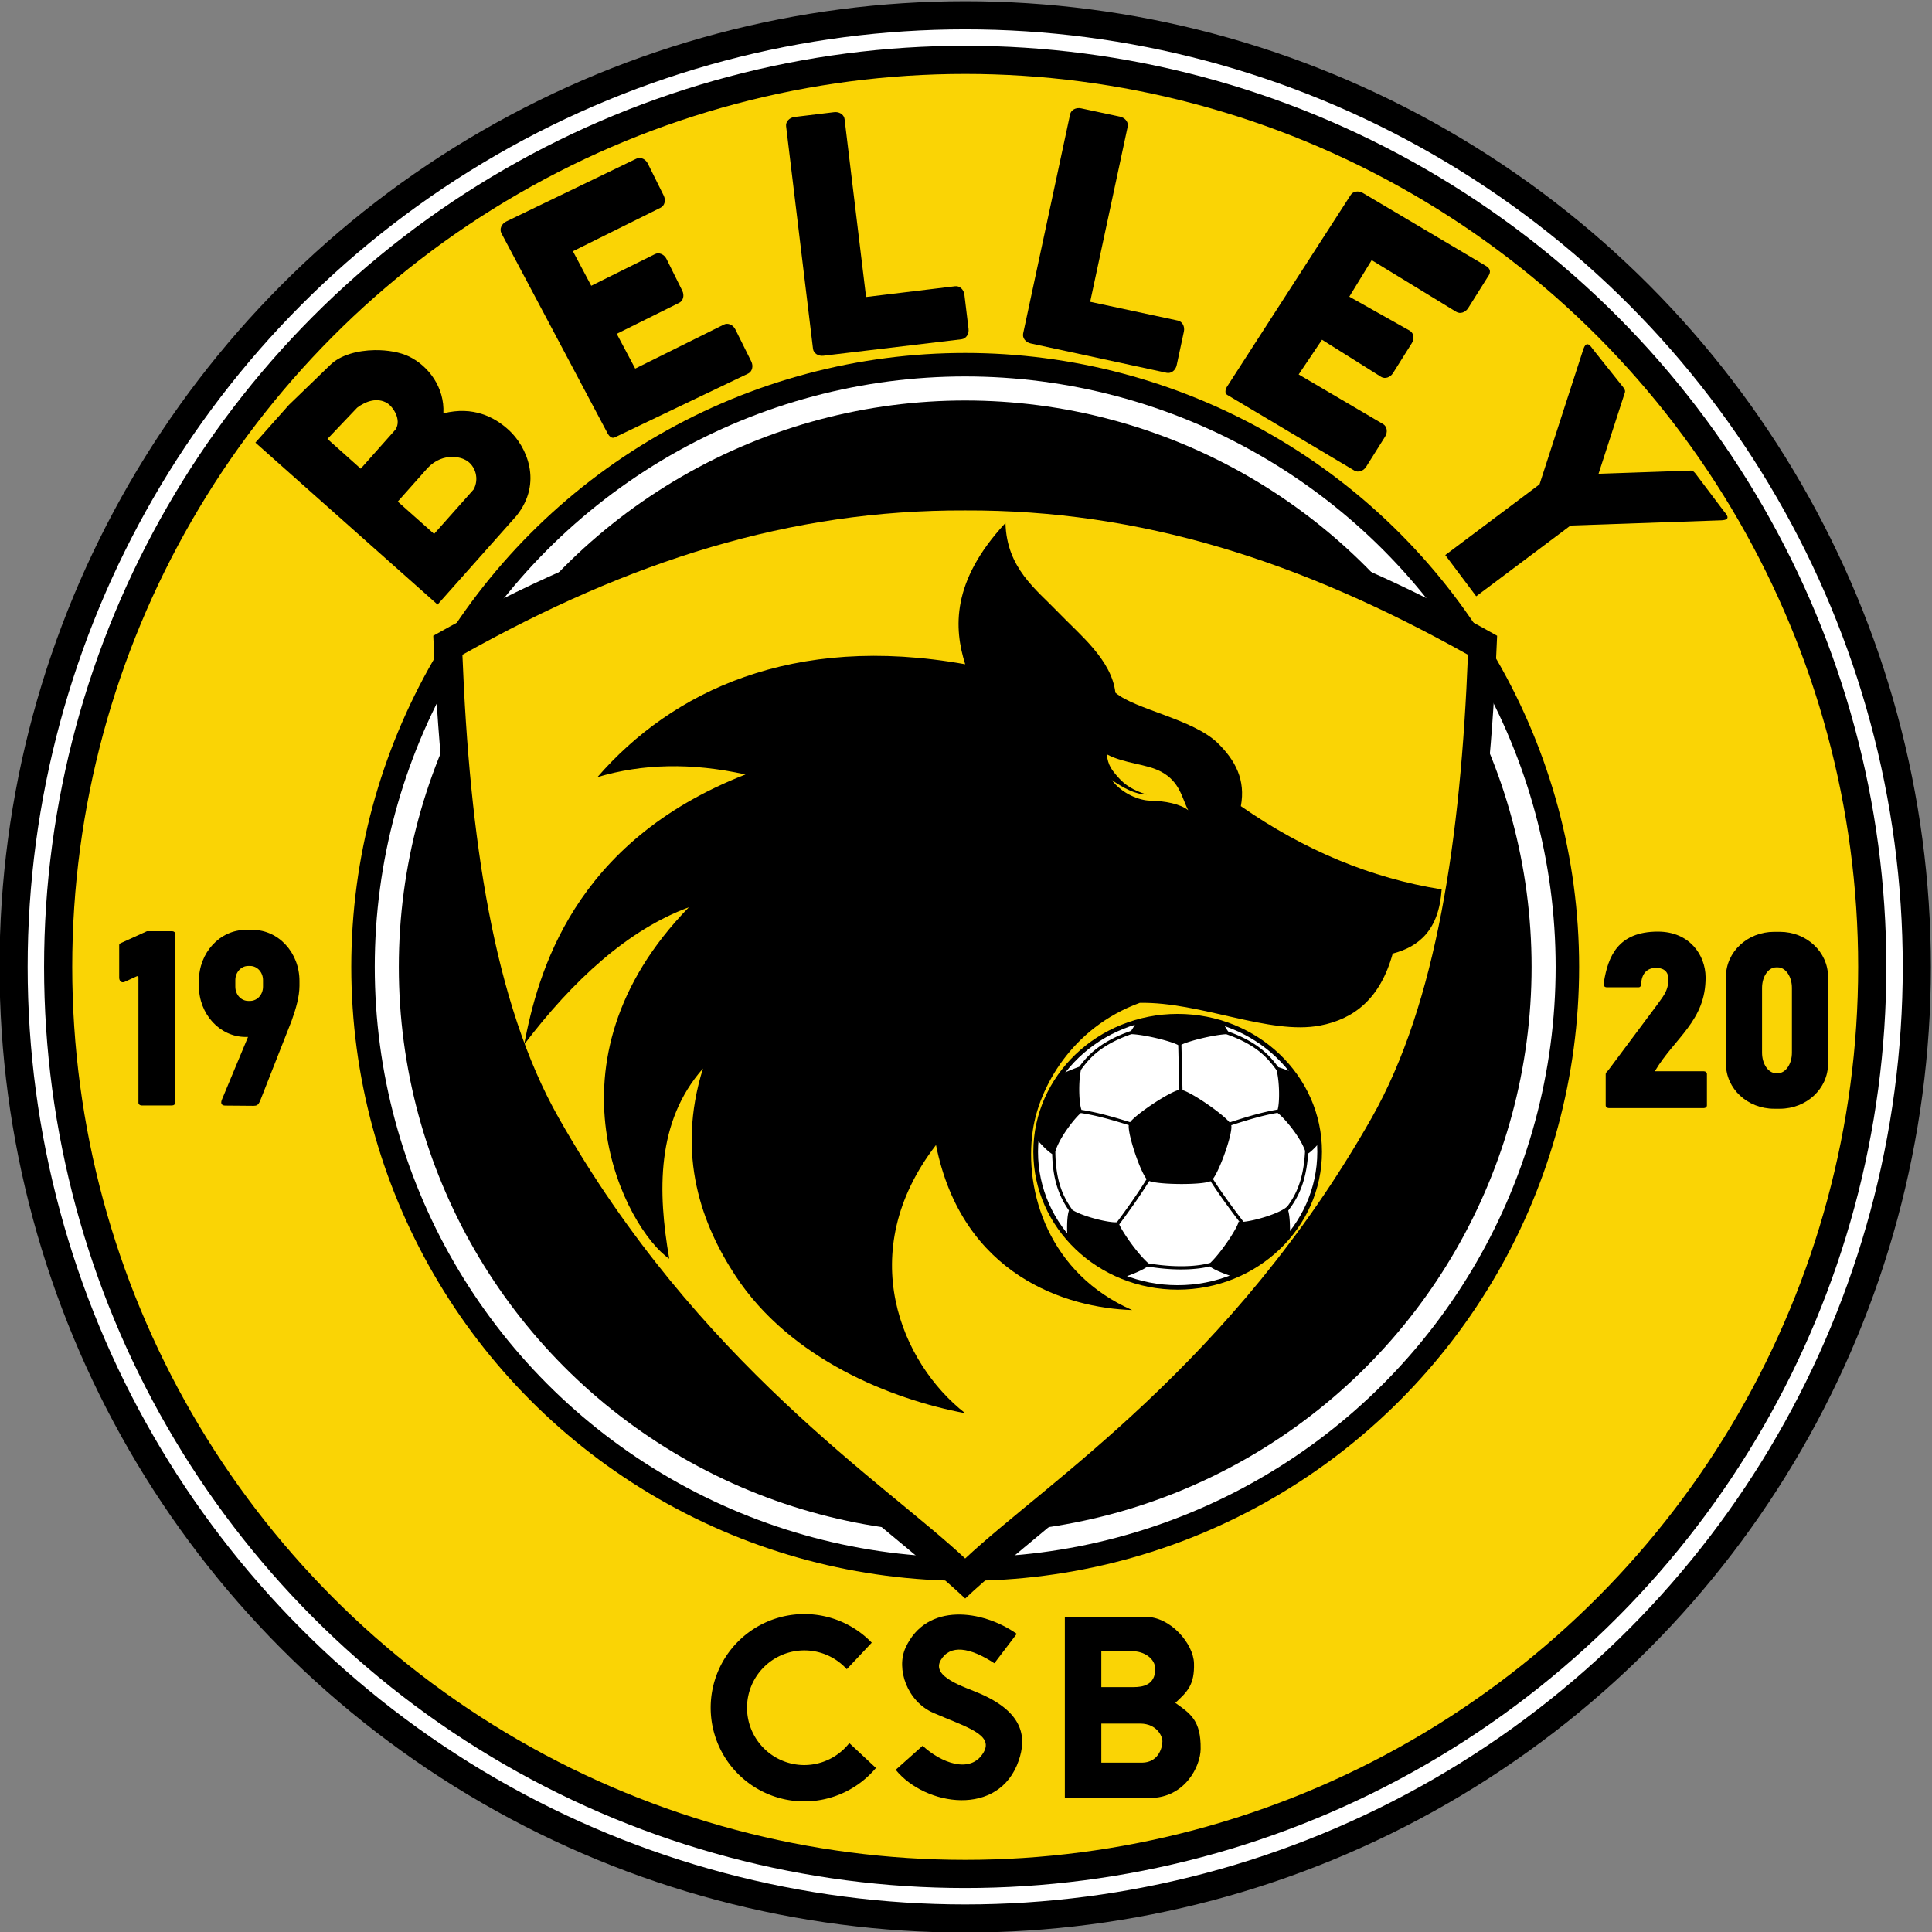 <?xml version="1.0" encoding="UTF-8" standalone="no"?>
<svg
   version="1.1"
   viewBox="0 0 800 800"
   xml:space="preserve"
   id="svg202"
   sodipodi:docname="Logo CS Belley - 2022.svg"
   width="800"
   height="800"
   inkscape:version="1.2 (dc2aeda, 2022-05-15)"
   xmlns:inkscape="http://www.inkscape.org/namespaces/inkscape"
   xmlns:sodipodi="http://sodipodi.sourceforge.net/DTD/sodipodi-0.dtd"
   xmlns="http://www.w3.org/2000/svg"
   xmlns:svg="http://www.w3.org/2000/svg"><rect x="0" y="0" width="800" height="800" fill="#808080" stroke="none"/><defs
     id="defs206" /><sodipodi:namedview
     id="namedview204"
     pagecolor="#ffffff"
     bordercolor="#666666"
     borderopacity="1.0"
     inkscape:showpageshadow="2"
     inkscape:pageopacity="0.0"
     inkscape:pagecheckerboard="0"
     inkscape:deskcolor="#d1d1d1"
     showgrid="false"
     inkscape:zoom="0.59"
     inkscape:cx="400"
     inkscape:cy="400"
     inkscape:window-width="1440"
     inkscape:window-height="900"
     inkscape:window-x="0"
     inkscape:window-y="0"
     inkscape:window-maximized="0"
     inkscape:current-layer="svg202" /><g
     transform="matrix(1.266,0,0,-1.266,-587.317,1508.881)"
     fill-rule="evenodd"
     id="g146"
     style="stroke-width:1.053"><circle
       transform="scale(1,-1)"
       cx="779.61"
       cy="-875.6"
       r="315.85"
       stroke-width="2.065"
       id="circle132" /><circle
       transform="scale(1,-1)"
       cx="779.61"
       cy="-875.6"
       r="306.65"
       fill="#ffffff"
       stroke-width="2.005"
       id="circle134" /><circle
       transform="scale(1,-1)"
       cx="779.61"
       cy="-875.6"
       r="301.28"
       stroke-width="1.97"
       id="circle136" /><circle
       transform="scale(1,-1)"
       cx="779.61"
       cy="-875.6"
       r="292.07"
       fill="#fad405"
       stroke-width="1.91"
       id="circle138" /><circle
       transform="scale(1,-1)"
       cx="779.61"
       cy="-875.6"
       r="200.8"
       stroke-width="1.313"
       id="circle140" /><circle
       transform="scale(1,-1)"
       cx="779.61"
       cy="-875.6"
       r="193.12"
       fill="#ffffff"
       stroke-width="1.263"
       id="circle142" /><circle
       transform="scale(1,-1)"
       cx="779.61"
       cy="-875.6"
       r="185.25"
       stroke-width="1.211"
       id="circle144" /></g><g
     transform="matrix(1.266,0,0,-1.266,-587.317,1508.881)"
     id="g164"
     style="stroke-width:1.053"><g
       id="g152"
       style="stroke-width:1.053"><path
         d="m 779.61,1034.2 c -60.61,0.251 -116.03,-17.577 -173.98,-50.291 2.496,-63.613 10.769,-121.3 33.33,-161.39 48.206,-85.664 112.71,-127.1 140.65,-153.51 27.942,26.41 92.442,67.848 140.65,153.51 22.561,40.092 30.832,97.776 33.328,161.39 -57.946,32.714 -113.37,50.542 -173.98,50.291 z"
         id="path148"
         style="stroke-width:1.053" /><path
         d="m 779.61,1024.9 c -57.291,0.236 -109.68,-16.5 -164.45,-47.207 2.359,-59.713 10.179,-113.86 31.504,-151.49 45.566,-80.412 106.53,-119.31 132.94,-144.1 26.412,24.791 87.379,63.688 132.94,144.1 21.326,37.634 29.144,91.781 31.503,151.49 -54.772,30.708 -107.16,47.443 -164.45,47.207 z"
         fill="#fad405"
         id="path150"
         style="stroke-width:1.053" /></g><path
       d="m 792.78,1020.8 c -17.841,-19.163 -16.825,-34.581 -13.169,-46.214 -56.481,10.144 -95.983,-8.921 -120.29,-36.913 14.711,4.395 30.815,4.784 48.419,0.863 -56.588,-22.133 -67.94,-65.235 -72.388,-88.305 16.037,21.112 34.096,37.589 53.884,44.871 -49.559,-50.871 -20.52,-105.3 -6.425,-114.96 -3.783,21.868 -4.301,44.849 11.027,62.225 -8.909,-28.597 -0.212,-51.267 10.614,-67.77 17.954,-27.368 51.083,-40.451 75.163,-44.984 -20.905,16.302 -36.64,52.624 -9.554,87.73 8.535,-42.724 42.727,-53.323 64.143,-53.98 -27.123,11.88 -35.463,38.632 -32.464,58.853 2.029,13.68 12.485,33.416 34.957,41.621 19.771,0.401 42.387,-10.596 59.004,-7.412 11.007,2.109 19.62,8.655 23.739,23.527 8.81,2.31 15.131,7.88 16.012,20.997 -22.976,3.659 -44.871,12.723 -65.678,27.23 1.594,8.522 -1.734,14.943 -7.589,20.648 -8.039,7.832 -26.99,10.959 -33.447,16.456 -1.248,10.808 -11.75,19.04 -18.666,26.259 -7.241,7.557 -16.899,14.425 -17.288,29.256 z m 33.136,-75.664 c 5.829,-3.108 12.859,-3.072 17.769,-5.685 6.211,-3.306 6.796,-8.675 8.876,-12.62 -2.564,2.06 -7.538,3.064 -12.583,3.151 -3.203,0.055 -9.004,2.136 -12.434,6.747 3.749,-2.569 7.529,-4.683 11.457,-4.746 -4.626,1.369 -7.284,3.333 -9.095,5.347 -2.279,2.535 -3.611,4.143 -3.989,7.806 z"
       id="path154"
       style="stroke-width:1.053" /><g
       transform="translate(675)"
       stroke-width="1.053"
       id="g162"><ellipse
         transform="scale(1,-1)"
         cx="174.1"
         cy="-815.13"
         rx="47.205"
         ry="45.096"
         fill-rule="evenodd"
         id="ellipse156"
         style="stroke-width:1.053" /><ellipse
         transform="scale(1,-1)"
         cx="174.1"
         cy="-815.13"
         rx="45.674"
         ry="43.633"
         fill="#ffffff"
         fill-rule="evenodd"
         id="ellipse158"
         style="stroke-width:1.053" /><path
         transform="matrix(0.807,-0.085,-0.091,-0.755,-173.95,1212.1)"
         d="m 477.76,413.25 a 58.462,57.196 83.553 0 0 -16.196,4.472 c -0.511,1.435 -1.045,2.798 -1.601,3.89 -12.05,6.04 -16.324,12.706 -19.028,17.71 -1.943,0.988 -4.421,2.449 -6.883,3.922 a 58.462,57.196 83.553 0 0 -6.868,28.796 c 2.473,2.421 5.127,4.806 7.135,5.84 1.751,12.878 5.995,19.139 9.43,23.389 -0.511,2.598 -0.008,7.351 0.648,11.597 a 58.462,57.196 83.553 0 0 24.419,14.579 c 3.481,-1.797 7.23,-3.903 9.096,-5.77 6.663,0.462 12.654,0.057 17.468,-0.813 2.958,-0.534 5.463,-1.226 7.428,-2.021 2.061,1.34 6.007,2.459 9.764,3.359 a 58.462,57.196 83.553 0 0 20.793,-20.714 c -0.366,-3.737 -0.934,-7.681 -1.846,-10.046 2.659,-4.83 5.915,-11.802 5.211,-25.313 1.197,-1.058 2.544,-2.915 3.869,-4.966 a 58.462,57.196 83.553 0 0 -14.172,-29.167 c -2.108,-0.587 -4.145,-1.127 -5.791,-1.477 -3.671,-4.145 -9.001,-9.753 -21.772,-13.001 -0.75,-0.862 -1.54,-1.994 -2.33,-3.204 a 58.462,57.196 83.553 0 0 -18.774,-1.062 z m -17.515,9.757 c 5.449,-0.405 16.504,1.263 19.266,2.596 l 2.586,19.078 c -3.71,1.188 -15.835,11.989 -18.129,16.042 -6.799,-1.441 -13.475,-2.748 -20.045,-3.065 -1.386,-2.885 -2.623,-11.933 -2.144,-17.109 2.643,-4.991 6.422,-11.439 18.466,-17.542 z m 37.934,-4.253 c 13.254,3.263 18.178,8.896 21.902,13.128 1.729,4.711 2.827,13.375 2.349,16.793 -6.267,1.856 -12.407,4.681 -18.633,7.667 -3.383,-3.506 -16.155,-10.867 -20.401,-11.694 l -2.624,-19.369 c 2.761,-1.931 12.092,-5.584 17.407,-6.525 z m 24.314,31.34 c 2.451,1.386 10.235,9.04 12.882,15.021 0.886,13.307 -1.966,20.059 -4.585,24.902 -0.018,-0.024 -0.034,-0.054 -0.052,-0.077 -2.7,3.201 -12.219,7.39 -16.585,8.287 -5.135,-5.708 -10.062,-11.382 -14.295,-16.948 2.44,-4.39 5.809,-20.652 4.739,-23.796 6.026,-2.885 11.931,-5.59 17.897,-7.389 z m -78.683,8.941 c 6.421,0.304 13.007,1.582 19.763,3.01 0.013,3.979 6.657,19.067 9.755,22.282 -2.761,6.383 -6.185,13.042 -9.818,19.789 -2.983,0.686 -13.678,-0.841 -18.352,-3.204 -3.577,-4.327 -8.012,-10.336 -9.697,-24.296 0.985,-6.191 6.14,-15.098 8.349,-17.581 z m 30.647,25.993 c 4.144,1.215 21.625,-0.645 24.549,-2.694 4.053,5.312 8.705,10.695 13.552,16.098 -0.148,-0.01 -0.295,-0.021 -0.395,-0.058 0.141,1.998 -4.971,13.309 -9.304,18.923 -1.912,0.833 -4.546,1.629 -7.712,2.201 -4.669,0.844 -10.513,1.246 -17.015,0.808 -4.911,-3.698 -11.753,-12.016 -13.575,-15.346 3.65,-6.772 7.103,-13.473 9.901,-19.932 z"
         id="path160"
         style="stroke-width:1.053" /></g></g><g
     transform="matrix(1.266,0,0,-1.266,-587.317,1508.881)"
     id="g198"
     style="stroke-width:1.053"><g
       transform="translate(675)"
       fill-rule="evenodd"
       id="g178"
       style="stroke-width:1.053"><path
         transform="matrix(0.993,0.12,0.12,-0.993,0,0)"
         d="m 200.47,-1139.1 c -0.203,-0.035 -0.414,-0.054 -0.629,-0.054 l -13.031,10e-5 c -1.726,0 -3.115,1.188 -3.115,2.665 l -5.3e-4,73.317 c 0,1.476 1.389,2.665 3.115,2.665 l 45.493,0.078 c 1.476,0 2.666,-1.389 2.666,-3.115 l -1e-4,-11.242 c 0,-1.726 -1.188,-3.115 -2.665,-3.115 l -29.348,2e-4 -1.7e-4,-58.588 c 0,-1.292 -1.063,-2.363 -2.486,-2.611 z"
         id="path166"
         style="stroke-width:1.053" /><path
         d="m 155.87,1153.5 c -0.191,0.076 -0.394,0.136 -0.604,0.185 l -12.742,2.729 c -1.688,0.361 -3.295,-0.51 -3.604,-1.954 l -15.354,-71.691 c -0.309,-1.444 0.8,-2.897 2.488,-3.258 l 44.468,-9.603 c 1.444,-0.309 2.898,0.8 3.26,2.487 l 2.354,10.993 c 0.361,1.688 -0.51,3.295 -1.954,3.604 l -28.697,6.146 12.269,57.289 c 0.271,1.263 -0.545,2.533 -1.884,3.073 z"
         id="path168"
         style="stroke-width:1.053" /><path
         transform="matrix(-0.445,0.896,0.896,0.445,0,0)"
         d="m 1021.6,505.23 c 0.157,-0.319 0.242,-0.67 0.242,-1.039 l 0.54,-47.293 c -0.046,-1.725 -1.272,-3.083 -2.748,-3.043 l -74.073,1.989 c -0.93,0.025 -2.17,0.42 -2.183,1.453 l -0.713,48.413 c 0,1.476 1.39,2.665 3.116,2.665 l 11.645,-1.5e-4 c 1.726,0 3.115,-1.189 3.115,-2.665 l 6.9e-4,-32.364 12.872,-0.346 7.9e-4,22.795 c 0,1.476 1.388,2.665 3.114,2.665 l 11.552,-5.3e-4 c 1.726,0 3.115,-1.189 3.115,-2.665 l 4.1e-4,-23.272 12.772,-0.344 3e-4,32.013 c 0,1.476 1.389,2.666 3.115,2.666 l 11.645,-1.6e-4 c 1.294,0 2.401,-0.669 2.872,-1.626 z"
         id="path170"
         style="stroke-width:1.053" /><path
         transform="matrix(0.664,0.747,0.747,-0.664,0,0)"
         d="m 746.77,-782.36 c -3.711,-4.042 -8.581,-7.314 -13.293,-7.629 l -18.711,-1.417 -16.531,-4.2e-4 8.2e-4,16.21 -7.3e-4,47.347 -2.7e-4,16.211 10e-4,-9.8e-4 38.855,6.8e-4 c 13.976,-0.702 19.162,-12.66 19.31,-20.403 0.123,-6.448 -1.838,-14.094 -10.132,-19.745 6.622,-5.288 8.361,-13.962 6.433,-20.775 -0.862,-3.046 -3.046,-6.656 -5.933,-9.8 z m -10.234,14.52 c 0.433,2.202 -0.833,7.279 -4.631,7.865 l -17.138,1.4e-4 0.031,-14.609 14.118,0.477 c 3.546,0.702 6.915,2.685 7.619,6.267 z m 0.964,27.64 c 1.295,1.443 2.014,3.044 2.244,4.234 0.67,3.466 -1.727,7.282 -5.53,8.117 l -19.447,8e-5 5e-4,-15.916 14.694,1.6e-4 c 3.755,0.116 6.373,1.709 8.038,3.564 z"
         id="path172"
         style="stroke-width:1.053" /><path
         d="m 274.72,1105 -40.027,23.722 c -1.485,0.879 -3.287,0.563 -4.039,-0.708 l -40.441,-62.691 c -0.474,-0.801 -0.799,-2.06 0.069,-2.622 l 41.561,-24.735 c 1.25,-0.786 2.996,-0.241 3.914,1.22 l 6.196,9.86 c 0.918,1.461 0.651,3.27 -0.599,4.056 l -27.673,16.271 7.64,11.354 19.301,-12.128 c 1.25,-0.785 2.995,-0.243 3.914,1.218 l 6.146,9.781 c 0.918,1.461 0.651,3.27 -0.599,4.055 l -19.84,11.162 7.318,11.946 27.648,-16.897 c 1.25,-0.785 2.997,-0.242 3.915,1.219 l 6.196,9.86 c 0.884,1.241 1.765,2.699 -0.599,4.056 z"
         id="path174"
         style="stroke-width:1.053" /><path
         transform="matrix(0.6,-0.8,-0.8,-0.6,0,0)"
         d="m -678.58,-893.99 c -0.237,0.369 -0.129,0.964 0.484,1.887 l 26.827,38.077 -10e-5,38.538 16.858,-3e-5 -5e-4,-38.571 28.321,-40.611 c 1.41,-2.141 0.209,-2.498 -1.714,-2.324 l -0.003,10e-4 -15.754,0.041 c -1.424,0.095 -1.431,0.376 -2.152,1.411 l -16.739,24.002 -15.561,-22.086 c -0.718,-1.019 -0.72,-1.302 -2.174,-1.351 l -16.108,0.478 c -1.105,-0.064 -1.979,0.035 -2.284,0.509 z"
         id="path176"
         style="stroke-width:1.053" /></g><g
       transform="translate(675)"
       stroke-width="1.053"
       id="g186"><path
         transform="scale(1,-1)"
         d="M 52,-663.93 A 30.639,30.639 0 0 0 21.361,-633.29 30.639,30.639 0 0 0 52,-602.651 30.639,30.639 0 0 0 75.418,-613.59 l -8.714,-8.134 a 18.75,18.75 0 0 1 -14.704,7.185 18.75,18.75 0 0 1 -18.75,-18.75 18.75,18.75 0 0 1 18.75,-18.75 18.75,18.75 0 0 1 13.879,6.151 l 8.169,-8.673 a 30.639,30.639 0 0 0 -22.049,-9.368 z"
         fill-rule="evenodd"
         id="path180"
         style="stroke-width:1.053" /><path
         d="m 121.47,657.46 -7.322,-9.627 c -8.118,5.288 -14.439,6.158 -17.492,1.085 -3.354,-5.574 7.73,-8.803 12.829,-11.025 14.672,-6.396 15.048,-14.738 12.663,-21.788 -6.363,-18.808 -30.644,-14.983 -40.271,-3.119 l 8.814,7.864 c 5.727,-5.39 15.668,-9.515 19.932,-2.17 3.438,5.922 -5.908,8.341 -16.449,12.942 -8.505,3.713 -12.285,14.351 -9.042,21.363 6.891,14.9 25.181,12.345 36.339,4.475 z"
         id="path182"
         style="stroke-width:1.053" /><path
         transform="scale(1,-1)"
         d="m 137.2,-663.02 v 59.254 h 27.806 c 11.448,-0.019 16.537,-10.316 16.614,-16.001 0.127,-9.402 -3.347,-11.567 -8.283,-15.117 4.05,-3.712 6.308,-5.99 6.106,-12.944 -0.187,-6.441 -7.739,-15.299 -15.937,-15.192 z m 11.933,11.258 h 10.16 c 3.781,-0.039 7.551,2.366 7.481,5.957 -0.101,5.158 -4.207,5.768 -7.018,5.768 h -10.623 z m 0,23.658 h 12.873 c 5.23,0.117 7.15,4.028 7.103,5.895 -0.059,2.377 -1.535,6.799 -6.589,6.887 h -13.387 z"
         fill-rule="evenodd"
         id="path184"
         style="stroke-width:1.053" /></g><g
       fill-rule="evenodd"
       stroke-width="1.053"
       id="g196"><path
         d="m 1044.2,887.07 c -8.738,0 -15.772,-6.565 -15.772,-14.72 v -28.425 c 0,-8.155 7.034,-14.72 15.772,-14.72 h 1.856 c 8.738,0 15.772,6.565 15.772,14.72 v 28.425 c 0,8.155 -7.034,14.72 -15.772,14.72 z m 0.656,-11.619 h 0.543 c 2.556,0 4.613,-3.001 4.613,-6.729 v -21.168 c 0,-3.728 -2.057,-6.729 -4.613,-6.729 h -0.543 c -2.556,0 -4.613,3.001 -4.613,6.729 v 21.168 c 0,3.728 2.057,6.729 4.613,6.729 z"
         id="path188"
         style="stroke-width:1.053" /><path
         d="m 1006.2,887.14 c -13.237,0.018 -16.315,-8.331 -17.666,-16.364 -0.162,-0.962 -0.154,-1.799 0.895,-1.846 h 9.933 c 0.719,-0.029 1.288,-0.078 1.356,1.248 0.155,2.999 1.706,5.098 4.831,5.102 1.95,0.003 4.095,-0.725 4.069,-3.8 -0.032,-3.864 -2.013,-5.84 -3.636,-8.196 l -16.084,-21.557 c -0.374,-0.334 -0.776,-0.79 -0.795,-1.129 v -10.312 c 0,-0.481 0.46,-0.869 1.031,-0.869 h 31.046 c 0.571,0 1.031,0.388 1.031,0.869 v 10.312 c 0,0.481 -0.46,0.869 -1.031,0.869 h -16.009 c 6.479,10.953 16.698,16.487 16.606,30.773 -0.047,7.262 -5.263,14.885 -15.577,14.899 z"
         id="path190"
         style="stroke-width:1.053" /><path
         d="m 503.93,883.61 8.061,3.665 h 8.222 c 0.571,0 1.031,-0.387 1.031,-0.868 v -55.253 c 0,-0.481 -0.46,-0.868 -1.031,-0.868 h -9.987 c -0.571,0 -1.031,0.387 -1.031,0.868 v 40.924 c 0.012,0.488 -0.113,0.635 -0.649,0.407 l -3.901,-1.793 c -1.027,-0.41 -1.759,0.313 -1.746,1.44 v 10.61 c 0,0.481 0.511,0.632 1.032,0.868 z"
         id="path192"
         style="stroke-width:1.053" /><path
         d="m 544.3,887.7 c -8.495,0 -15.334,-7.451 -15.334,-16.707 v -1.601 c 0,-9.255 6.839,-16.707 15.334,-16.707 h 0.738 l -8.54,-20.49 c -0.571,-1.377 0.027,-1.979 1.165,-1.956 l 9.211,-0.076 c 1.05,0.026 1.474,0.188 2.136,1.661 l 10.288,26.158 c 1.468,4.094 2.546,7.923 2.568,11.41 v 1.601 c 0,9.255 -6.839,16.707 -15.334,16.707 z m 0.809,-11.789 h 0.614 c 2.339,0 4.222,-2.071 4.222,-4.644 v -2.149 c 0,-2.573 -1.883,-4.644 -4.222,-4.644 h -0.614 c -2.339,0 -4.222,2.071 -4.222,4.644 v 2.149 c 0,2.573 1.883,4.644 4.222,4.644 z"
         id="path194"
         style="stroke-width:1.053" /></g></g></svg>
